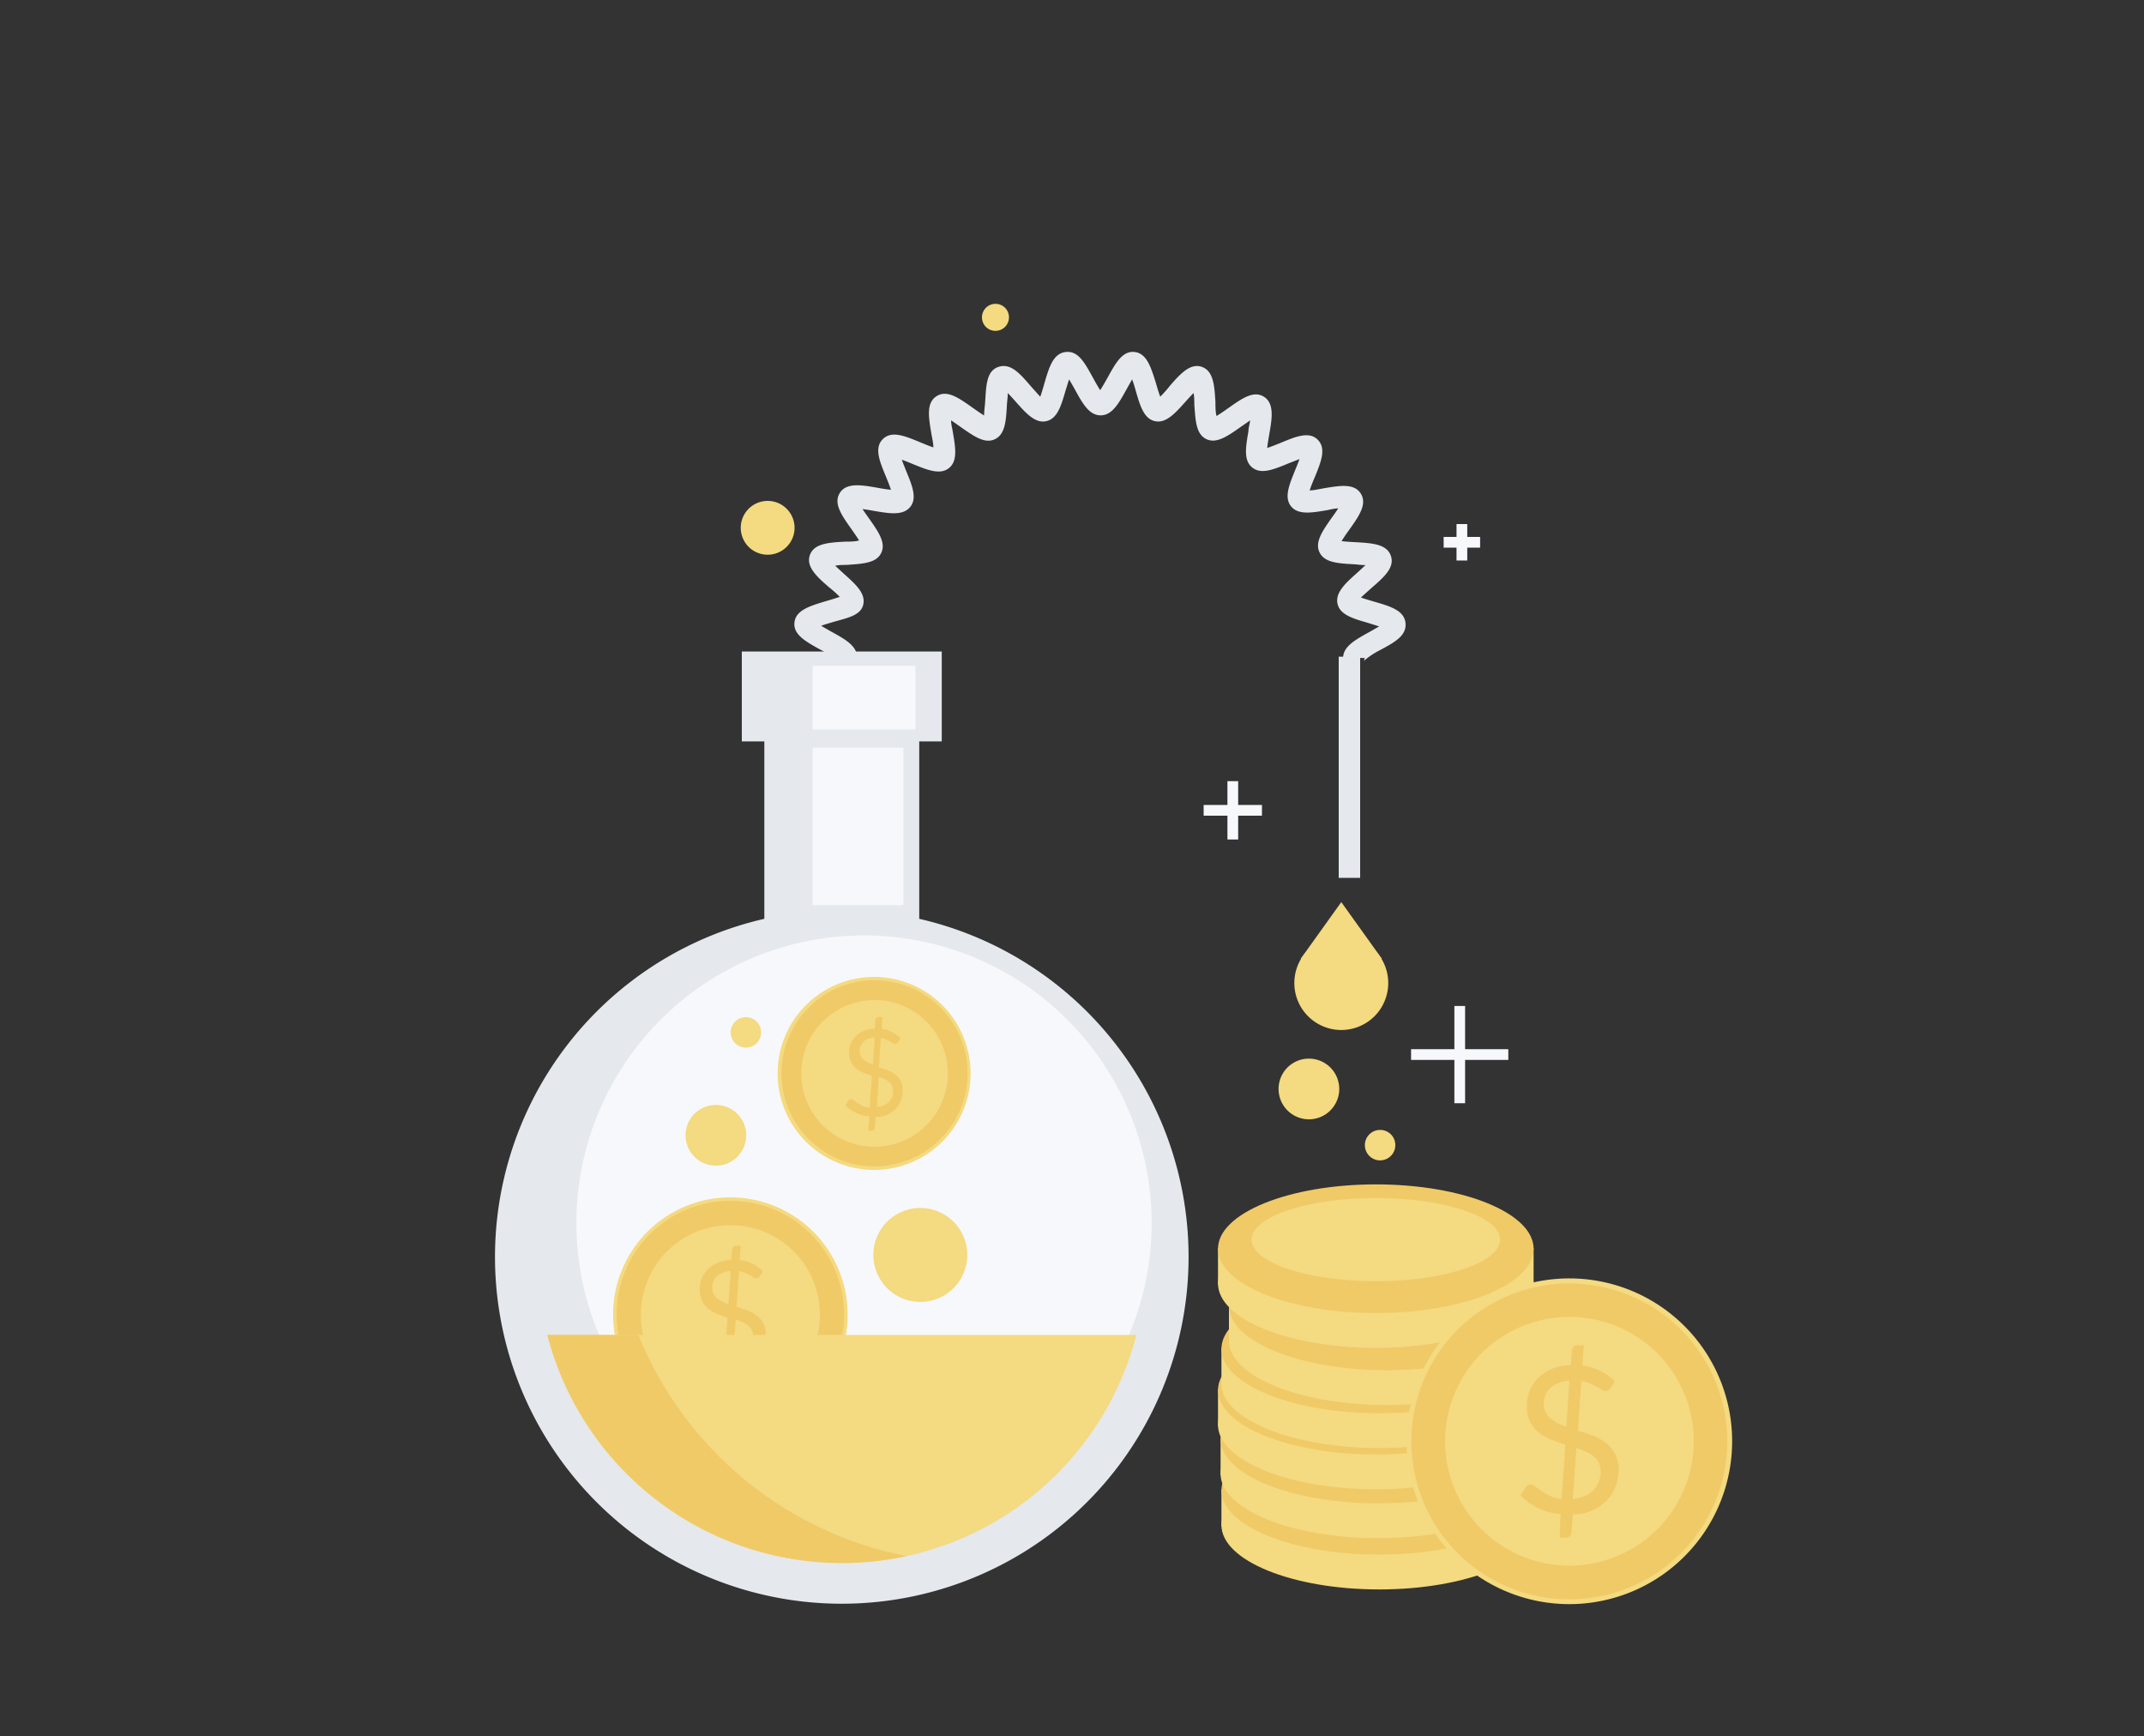 <svg id="Layer_4" data-name="Layer 4" xmlns="http://www.w3.org/2000/svg" viewBox="0 0 200 161.96"><rect x="0" y="0" width="200" height="161.96" fill="#333333" stroke="none"/><defs><style>.cls-1{fill:#f4da80;}.cls-2{fill:#f0ca67;}.cls-3{fill:#f7f8fc;}.cls-4{fill:#e5e8ec;}</style></defs><rect class="cls-1" x="113.94" y="138.91" width="2.2" height="3.47"/><rect class="cls-1" x="141.17" y="138.91" width="2.21" height="3.47"/><path class="cls-1" d="M143.38,142.25c0,3.31-6.59,6-14.72,6s-14.72-2.7-14.72-6,6.59-6,14.72-6S143.38,138.94,143.38,142.25Z"/><path class="cls-2" d="M143.38,139c0,3.32-6.59,6-14.72,6s-14.72-2.69-14.72-6,6.59-6,14.72-6S143.38,135.69,143.38,139Z"/><path class="cls-1" d="M140.25,138.15c0,2.15-5.19,3.89-11.59,3.89s-11.6-1.74-11.6-3.89,5.19-3.87,11.6-3.87S140.25,136,140.25,138.15Z"/><rect class="cls-1" x="113.86" y="134.12" width="2.2" height="3.47"/><rect class="cls-1" x="141.1" y="134.12" width="2.2" height="3.47"/><path class="cls-1" d="M143.31,137.47c0,3.31-6.59,6-14.72,6s-14.73-2.69-14.73-6,6.6-6,14.73-6S143.31,134.15,143.31,137.47Z"/><path class="cls-2" d="M143.31,134.22c0,3.32-6.59,6-14.72,6s-14.73-2.68-14.73-6,6.6-6,14.73-6S143.31,130.9,143.31,134.22Z"/><path class="cls-1" d="M140.18,133.37c0,2.14-5.19,3.88-11.59,3.88s-11.6-1.74-11.6-3.88,5.19-3.88,11.6-3.88S140.18,131.23,140.18,133.37Z"/><rect class="cls-1" x="113.62" y="129.57" width="2.2" height="3.48"/><rect class="cls-1" x="140.86" y="129.57" width="2.2" height="3.48"/><path class="cls-1" d="M143.06,132.91c0,3.32-6.59,6-14.71,6s-14.73-2.69-14.73-6,6.59-6,14.73-6S143.06,129.6,143.06,132.91Z"/><path class="cls-2" d="M143.06,129.66c0,3.32-6.59,6-14.71,6s-14.73-2.69-14.73-6,6.59-6,14.73-6S143.06,126.35,143.06,129.66Z"/><path class="cls-1" d="M139.93,128.82c0,2.14-5.18,3.88-11.58,3.88s-11.6-1.74-11.6-3.88,5.19-3.88,11.6-3.88S139.93,126.67,139.93,128.82Z"/><rect class="cls-1" x="113.94" y="125.71" width="2.2" height="3.48"/><rect class="cls-1" x="141.17" y="125.71" width="2.21" height="3.48"/><path class="cls-1" d="M143.38,129.06c0,3.31-6.59,6-14.72,6s-14.72-2.69-14.72-6,6.59-6,14.72-6S143.38,125.74,143.38,129.06Z"/><path class="cls-2" d="M143.38,125.81c0,3.31-6.59,6-14.72,6s-14.72-2.69-14.72-6,6.59-6,14.72-6S143.38,122.49,143.38,125.81Z"/><path class="cls-1" d="M140.25,125c0,2.15-5.19,3.88-11.59,3.88s-11.6-1.73-11.6-3.88,5.19-3.88,11.6-3.88S140.25,122.82,140.25,125Z"/><rect class="cls-1" x="114.64" y="121.7" width="2.2" height="3.48"/><rect class="cls-1" x="141.88" y="121.7" width="2.2" height="3.48"/><path class="cls-1" d="M144.08,125.05c0,3.31-6.59,6-14.72,6s-14.72-2.69-14.72-6,6.59-6,14.72-6S144.08,121.73,144.08,125.05Z"/><path class="cls-2" d="M144.08,121.8c0,3.32-6.59,6-14.72,6s-14.72-2.69-14.72-6,6.59-6,14.72-6S144.08,118.49,144.08,121.8Z"/><path class="cls-1" d="M141,121c0,2.15-5.19,3.88-11.6,3.88s-11.59-1.73-11.59-3.88,5.19-3.88,11.59-3.88S141,118.81,141,121Z"/><rect class="cls-1" x="113.62" y="116.38" width="2.2" height="3.47"/><rect class="cls-1" x="140.86" y="116.38" width="2.2" height="3.47"/><path class="cls-1" d="M143.06,119.72c0,3.32-6.59,6-14.71,6s-14.73-2.68-14.73-6,6.59-6,14.73-6S143.06,116.4,143.06,119.72Z"/><path class="cls-2" d="M143.06,116.47c0,3.32-6.59,6-14.71,6s-14.73-2.69-14.73-6,6.59-6,14.73-6S143.06,113.15,143.06,116.47Z"/><path class="cls-1" d="M139.93,115.62c0,2.14-5.18,3.88-11.58,3.88s-11.6-1.74-11.6-3.88,5.19-3.88,11.6-3.88S139.93,113.48,139.93,115.62Z"/><path class="cls-1" d="M161.58,134.43a15.19,15.19,0,1,1-15.18-15.19A15.18,15.18,0,0,1,161.58,134.43Z"/><path class="cls-2" d="M161.12,134.43a14.73,14.73,0,1,1-14.72-14.72A14.73,14.73,0,0,1,161.12,134.43Z"/><path class="cls-1" d="M158,134.43a11.6,11.6,0,1,1-11.59-11.6A11.59,11.59,0,0,1,158,134.43Z"/><path class="cls-2" d="M145.58,141.23a5.93,5.93,0,0,1-2.1-.57,5.46,5.46,0,0,1-1.64-1.18l.5-.78a.61.61,0,0,1,.19-.17.51.51,0,0,1,.26-.07.67.67,0,0,1,.41.18c.16.13.34.26.57.42a6.13,6.13,0,0,0,.79.46,3.73,3.73,0,0,0,1.12.29l.35-5.07c-.44-.14-.88-.29-1.31-.46a4.54,4.54,0,0,1-1.16-.66,3.05,3.05,0,0,1-.82-1,3.4,3.4,0,0,1-.31-1.55,3.67,3.67,0,0,1,.27-1.37,3.58,3.58,0,0,1,.8-1.18,3.9,3.9,0,0,1,1.28-.84,4.42,4.42,0,0,1,1.76-.34l.09-1.39a.62.62,0,0,1,.14-.32.43.43,0,0,1,.34-.15h.63l-.13,1.89a5.1,5.1,0,0,1,1.73.52,6.44,6.44,0,0,1,1.3.94l-.41.64a.56.56,0,0,1-.45.28.7.7,0,0,1-.33-.12l-.47-.28c-.18-.1-.4-.2-.64-.31a3.24,3.24,0,0,0-.83-.22l-.32,4.62c.46.14.91.29,1.36.46a4.33,4.33,0,0,1,1.2.65,2.84,2.84,0,0,1,.87,1A3,3,0,0,1,151,137a4.51,4.51,0,0,1-.29,1.61,3.93,3.93,0,0,1-.83,1.34,4.27,4.27,0,0,1-1.35.93,4.38,4.38,0,0,1-1.82.36l-.11,1.71a.71.71,0,0,1-.15.33.44.44,0,0,1-.33.13h-.63ZM144,130.89a1.85,1.85,0,0,0,.17.8,1.69,1.69,0,0,0,.45.59,3.19,3.19,0,0,0,.66.45,9,9,0,0,0,.83.35l.29-4.31a3.58,3.58,0,0,0-1.07.25,2.34,2.34,0,0,0-.75.47,1.84,1.84,0,0,0-.43.65A1.93,1.93,0,0,0,144,130.89Zm5.31,6.34a1.77,1.77,0,0,0-.18-.82,1.84,1.84,0,0,0-.48-.59,3.19,3.19,0,0,0-.72-.43,8.09,8.09,0,0,0-.88-.34l-.33,4.76a3.62,3.62,0,0,0,1.11-.27,2.63,2.63,0,0,0,.81-.55,2.27,2.27,0,0,0,.5-.78A2.8,2.8,0,0,0,149.34,137.23Z"/><rect class="cls-3" x="135.67" y="93.83" width="1" height="9.07"/><rect class="cls-3" x="131.63" y="97.86" width="9.07" height="1"/><rect class="cls-3" x="114.5" y="72.86" width="1" height="5.44"/><rect class="cls-3" x="112.28" y="75.08" width="5.44" height="1"/><rect class="cls-3" x="135.87" y="48.88" width="1" height="3.4"/><rect class="cls-3" x="134.67" y="50.08" width="3.4" height="1"/><path class="cls-4" d="M85.75,85.7V69.15h2.1V60.77H69.2v8.38h2.1V85.7a32.35,32.35,0,1,0,14.45,0Z"/><rect class="cls-3" x="75.8" y="69.74" width="8.47" height="14.69"/><path class="cls-3" d="M107.43,114.08A26.83,26.83,0,1,1,80.6,87.25,26.84,26.84,0,0,1,107.43,114.08Z"/><path class="cls-1" d="M69.61,105.89a2.83,2.83,0,1,1-2.82-2.83A2.83,2.83,0,0,1,69.61,105.89Z"/><path class="cls-1" d="M90.23,117.05a4.38,4.38,0,1,1-4.38-4.38A4.38,4.38,0,0,1,90.23,117.05Z"/><path class="cls-1" d="M71,96.29a1.42,1.42,0,1,1-1.42-1.42A1.42,1.42,0,0,1,71,96.29Z"/><path class="cls-1" d="M79.07,122.61a10.94,10.94,0,1,1-10.94-10.93A10.94,10.94,0,0,1,79.07,122.61Z"/><path class="cls-2" d="M78.74,122.61A10.61,10.61,0,1,1,68.13,112,10.61,10.61,0,0,1,78.74,122.61Z"/><path class="cls-1" d="M76.48,122.61a8.35,8.35,0,1,1-8.35-8.34A8.34,8.34,0,0,1,76.48,122.61Z"/><path class="cls-2" d="M67.55,127.52a4.38,4.38,0,0,1-1.52-.41,4.1,4.1,0,0,1-1.18-.85l.36-.56a.43.43,0,0,1,.14-.13.41.41,0,0,1,.19,0,.52.52,0,0,1,.29.13l.41.3a4.27,4.27,0,0,0,.58.33,2.75,2.75,0,0,0,.79.21l.26-3.65c-.32-.1-.64-.21-.94-.33a3.26,3.26,0,0,1-.84-.47,2.27,2.27,0,0,1-.59-.74,2.48,2.48,0,0,1-.22-1.12,2.59,2.59,0,0,1,.19-1,2.54,2.54,0,0,1,.57-.85,3,3,0,0,1,.93-.61,3.11,3.11,0,0,1,1.26-.24l.07-1a.44.44,0,0,1,.11-.24.33.33,0,0,1,.24-.1h.45L69,117.52a3.47,3.47,0,0,1,1.24.37,4.3,4.3,0,0,1,.94.69l-.3.45a.39.39,0,0,1-.32.21.57.57,0,0,1-.23-.09c-.1-.06-.21-.13-.35-.2a4.67,4.67,0,0,0-.45-.23,2.63,2.63,0,0,0-.6-.16l-.23,3.33c.33.1.65.21,1,.33a3.39,3.39,0,0,1,.86.47,1.94,1.94,0,0,1,.62.71,2,2,0,0,1,.24,1,3.46,3.46,0,0,1-.2,1.17,3,3,0,0,1-.6,1,3.23,3.23,0,0,1-1,.67,3.27,3.27,0,0,1-1.32.26l-.08,1.23a.37.37,0,0,1-.1.23.31.31,0,0,1-.24.1h-.46Zm-1.12-7.45a1.26,1.26,0,0,0,.12.57,1.34,1.34,0,0,0,.32.43,2.39,2.39,0,0,0,.48.33,5.36,5.36,0,0,0,.6.24l.21-3.1a2.88,2.88,0,0,0-.78.18,1.67,1.67,0,0,0-.53.34,1.28,1.28,0,0,0-.31.47A1.41,1.41,0,0,0,66.43,120.07Zm3.82,4.56a1.25,1.25,0,0,0-.13-.59,1.37,1.37,0,0,0-.34-.42,2.38,2.38,0,0,0-.52-.31c-.2-.09-.41-.17-.63-.25l-.24,3.43a2.19,2.19,0,0,0,.8-.2,1.85,1.85,0,0,0,.58-.39,1.58,1.58,0,0,0,.36-.56A2,2,0,0,0,70.25,124.63Z"/><path class="cls-1" d="M90.54,100.12a9,9,0,1,1-9-9A9,9,0,0,1,90.54,100.12Z"/><path class="cls-2" d="M90.26,100.12a8.68,8.68,0,1,1-8.68-8.69A8.68,8.68,0,0,1,90.26,100.12Z"/><path class="cls-1" d="M88.42,100.12a6.84,6.84,0,1,1-6.84-6.84A6.83,6.83,0,0,1,88.42,100.12Z"/><path class="cls-2" d="M81.1,104.13a3.35,3.35,0,0,1-1.24-.34,3.28,3.28,0,0,1-1-.69l.3-.46a.27.27,0,0,1,.11-.1.29.29,0,0,1,.16,0,.4.4,0,0,1,.24.1,3.52,3.52,0,0,0,.33.25,3.92,3.92,0,0,0,.47.27,2.27,2.27,0,0,0,.66.17l.2-3c-.26-.08-.52-.17-.77-.27a2.68,2.68,0,0,1-.68-.39,1.93,1.93,0,0,1-.49-.6,2.1,2.1,0,0,1-.18-.92,2.12,2.12,0,0,1,.63-1.5,2.34,2.34,0,0,1,.76-.5,2.56,2.56,0,0,1,1-.2l.06-.82a.36.36,0,0,1,.08-.19.28.28,0,0,1,.2-.08h.37l-.07,1.11a2.73,2.73,0,0,1,1,.31,3.35,3.35,0,0,1,.77.55l-.24.37c-.08.12-.16.18-.26.18a.43.43,0,0,1-.2-.08l-.28-.16a3.21,3.21,0,0,0-.37-.18,2.18,2.18,0,0,0-.49-.14l-.19,2.73c.27.08.54.18.8.27a3.21,3.21,0,0,1,.71.38,1.89,1.89,0,0,1,.51.58,1.75,1.75,0,0,1,.2.87,2.77,2.77,0,0,1-.17,1,2.4,2.4,0,0,1-.49.78,2.53,2.53,0,0,1-.8.55,2.59,2.59,0,0,1-1.07.21l-.07,1a.34.34,0,0,1-.09.19.22.22,0,0,1-.19.08H81ZM80.19,98a1,1,0,0,0,.36.82,1.92,1.92,0,0,0,.39.27l.49.2.17-2.54a2.25,2.25,0,0,0-.63.14,1.45,1.45,0,0,0-.44.28,1.29,1.29,0,0,0-.26.38A1.38,1.38,0,0,0,80.19,98Zm3.12,3.74a1,1,0,0,0-.1-.48,1,1,0,0,0-.28-.35,1.82,1.82,0,0,0-.43-.26,5.15,5.15,0,0,0-.52-.2l-.19,2.81a2.07,2.07,0,0,0,.65-.16,1.49,1.49,0,0,0,.48-.32,1.41,1.41,0,0,0,.3-.46A1.81,1.81,0,0,0,83.31,101.77Z"/><path class="cls-1" d="M106,124.51a28.37,28.37,0,0,1-54.94,0Z"/><path class="cls-2" d="M59.55,124.51a34.09,34.09,0,0,0,25,20.63,28.4,28.4,0,0,1-33.49-20.63Z"/><rect class="cls-3" x="75.8" y="62.11" width="9.6" height="5.93"/><path class="cls-1" d="M74.12,49.22a2.51,2.51,0,1,1-2.51-2.5A2.51,2.51,0,0,1,74.12,49.22Z"/><path class="cls-1" d="M94.12,29.59a1.26,1.26,0,1,1-1.25-1.25A1.25,1.25,0,0,1,94.12,29.59Z"/><path class="cls-1" d="M124.93,101.57a2.83,2.83,0,1,1-2.83-2.83A2.83,2.83,0,0,1,124.93,101.57Z"/><path class="cls-1" d="M129.5,91.69a4.38,4.38,0,1,1-4.38-4.38A4.38,4.38,0,0,1,129.5,91.69Z"/><path class="cls-1" d="M130.16,106.81a1.42,1.42,0,1,1-1.41-1.42A1.41,1.41,0,0,1,130.16,106.81Z"/><path class="cls-1" d="M125.12,94.69l-3.78-5.27,3.78-5.28,3.78,5.28Z"/><rect class="cls-4" x="124.88" y="61.25" width="2" height="20.63"/><path class="cls-4" d="M78,61.59a7.47,7.47,0,0,0-1.48-1c-1.36-.75-2.54-1.4-2.41-2.54s1.43-1.53,3-2c.35-.1.85-.25,1.22-.38-.27-.29-.68-.65-1-.9-1.16-1-2.16-1.93-1.78-3s1.73-1.17,3.3-1.25c.37,0,.9,0,1.29-.11-.21-.34-.52-.78-.73-1.08-.9-1.27-1.68-2.37-1.07-3.35s2-.75,3.49-.49c.37.07.89.16,1.28.19-.12-.37-.32-.87-.46-1.21-.6-1.44-1.12-2.69-.3-3.51s2.06-.3,3.51.3c.34.14.83.35,1.21.47,0-.39-.13-.92-.19-1.29-.26-1.54-.49-2.87.49-3.49s2.07.17,3.35,1.07c.3.21.74.53,1.08.73,0-.39.08-.92.1-1.29C92,36,92,34.6,93.14,34.22s2,.62,3,1.78c.25.28.61.69.9,1,.13-.36.28-.87.38-1.23.44-1.51.82-2.81,2-2.94s1.79,1.05,2.54,2.41c.18.33.45.82.67,1.15.22-.33.49-.82.68-1.15.75-1.36,1.39-2.54,2.53-2.41s1.53,1.43,2,2.94c.1.36.25.86.39,1.23.28-.27.64-.68.89-1,1-1.16,1.93-2.16,3-1.78s1.17,1.73,1.26,3.3c0,.37,0,.9.1,1.28.34-.2.78-.51,1.08-.72,1.28-.91,2.38-1.69,3.35-1.07s.76,2,.49,3.49c-.06.37-.15.89-.19,1.28.38-.12.87-.32,1.22-.46,1.44-.6,2.69-1.12,3.5-.3s.3,2.06-.29,3.51c-.15.34-.35.83-.47,1.21.39,0,.92-.13,1.28-.19,1.54-.26,2.88-.49,3.49.49s-.16,2.08-1.06,3.35c-.22.3-.53.74-.73,1.08.39.05.92.08,1.29.1,1.56.09,2.91.17,3.3,1.26s-.63,2-1.79,3c-.28.25-.68.61-1,.9.36.13.87.28,1.22.38,1.51.44,2.82.82,2.94,2s-1,1.79-2.4,2.54a7.3,7.3,0,0,0-1.49,1,.54.54,0,0,0,.07-.28h-2c0-1.07,1.14-1.7,2.45-2.42l.91-.52c-.34-.12-.74-.23-1-.32-1.42-.41-2.65-.76-2.88-1.79s.72-1.91,1.84-2.9l.77-.71c-.35,0-.76-.06-1.06-.08-1.49-.08-2.77-.15-3.23-1.11s.28-2,1.14-3.23c.18-.24.41-.57.6-.87-.35,0-.75.11-1,.16-1.47.25-2.74.47-3.4-.36s-.17-2,.4-3.4c.11-.28.27-.65.39-1l-1,.39c-1.38.57-2.56,1.07-3.4.4s-.61-1.93-.36-3.4c0-.29.12-.7.16-1l-.87.6c-1.22.86-2.27,1.61-3.23,1.14s-1-1.74-1.11-3.22c0-.3,0-.71-.07-1.07-.25.25-.52.55-.72.77-1,1.12-1.85,2.08-2.89,1.85s-1.39-1.47-1.8-2.89c-.08-.29-.2-.69-.32-1-.18.3-.37.65-.51.9-.73,1.32-1.35,2.45-2.43,2.45s-1.7-1.13-2.42-2.45c-.14-.25-.34-.6-.52-.9-.12.34-.23.74-.32,1-.41,1.42-.76,2.65-1.8,2.89s-1.9-.73-2.89-1.85c-.2-.22-.47-.52-.71-.77,0,.36-.06.77-.08,1.07-.08,1.48-.15,2.76-1.11,3.23s-2-.29-3.23-1.15c-.24-.17-.57-.41-.87-.6,0,.36.11.76.16,1.06.25,1.46.47,2.73-.36,3.39s-2,.18-3.4-.39c-.28-.12-.65-.27-1-.39.12.33.28.71.39,1,.57,1.38,1.07,2.57.4,3.4s-1.93.62-3.39.37c-.3-.06-.71-.12-1.06-.17.19.3.43.63.6.87.86,1.22,1.61,2.27,1.14,3.23s-1.74,1-3.22,1.11c-.3,0-.71,0-1.07.08l.77.71c1.12,1,2.08,1.85,1.85,2.9S79,57.64,77.6,58.05c-.29.09-.69.2-1,.32l.9.52c1.32.72,2.45,1.35,2.45,2.42h-2A.66.66,0,0,0,78,61.59Z"/></svg>